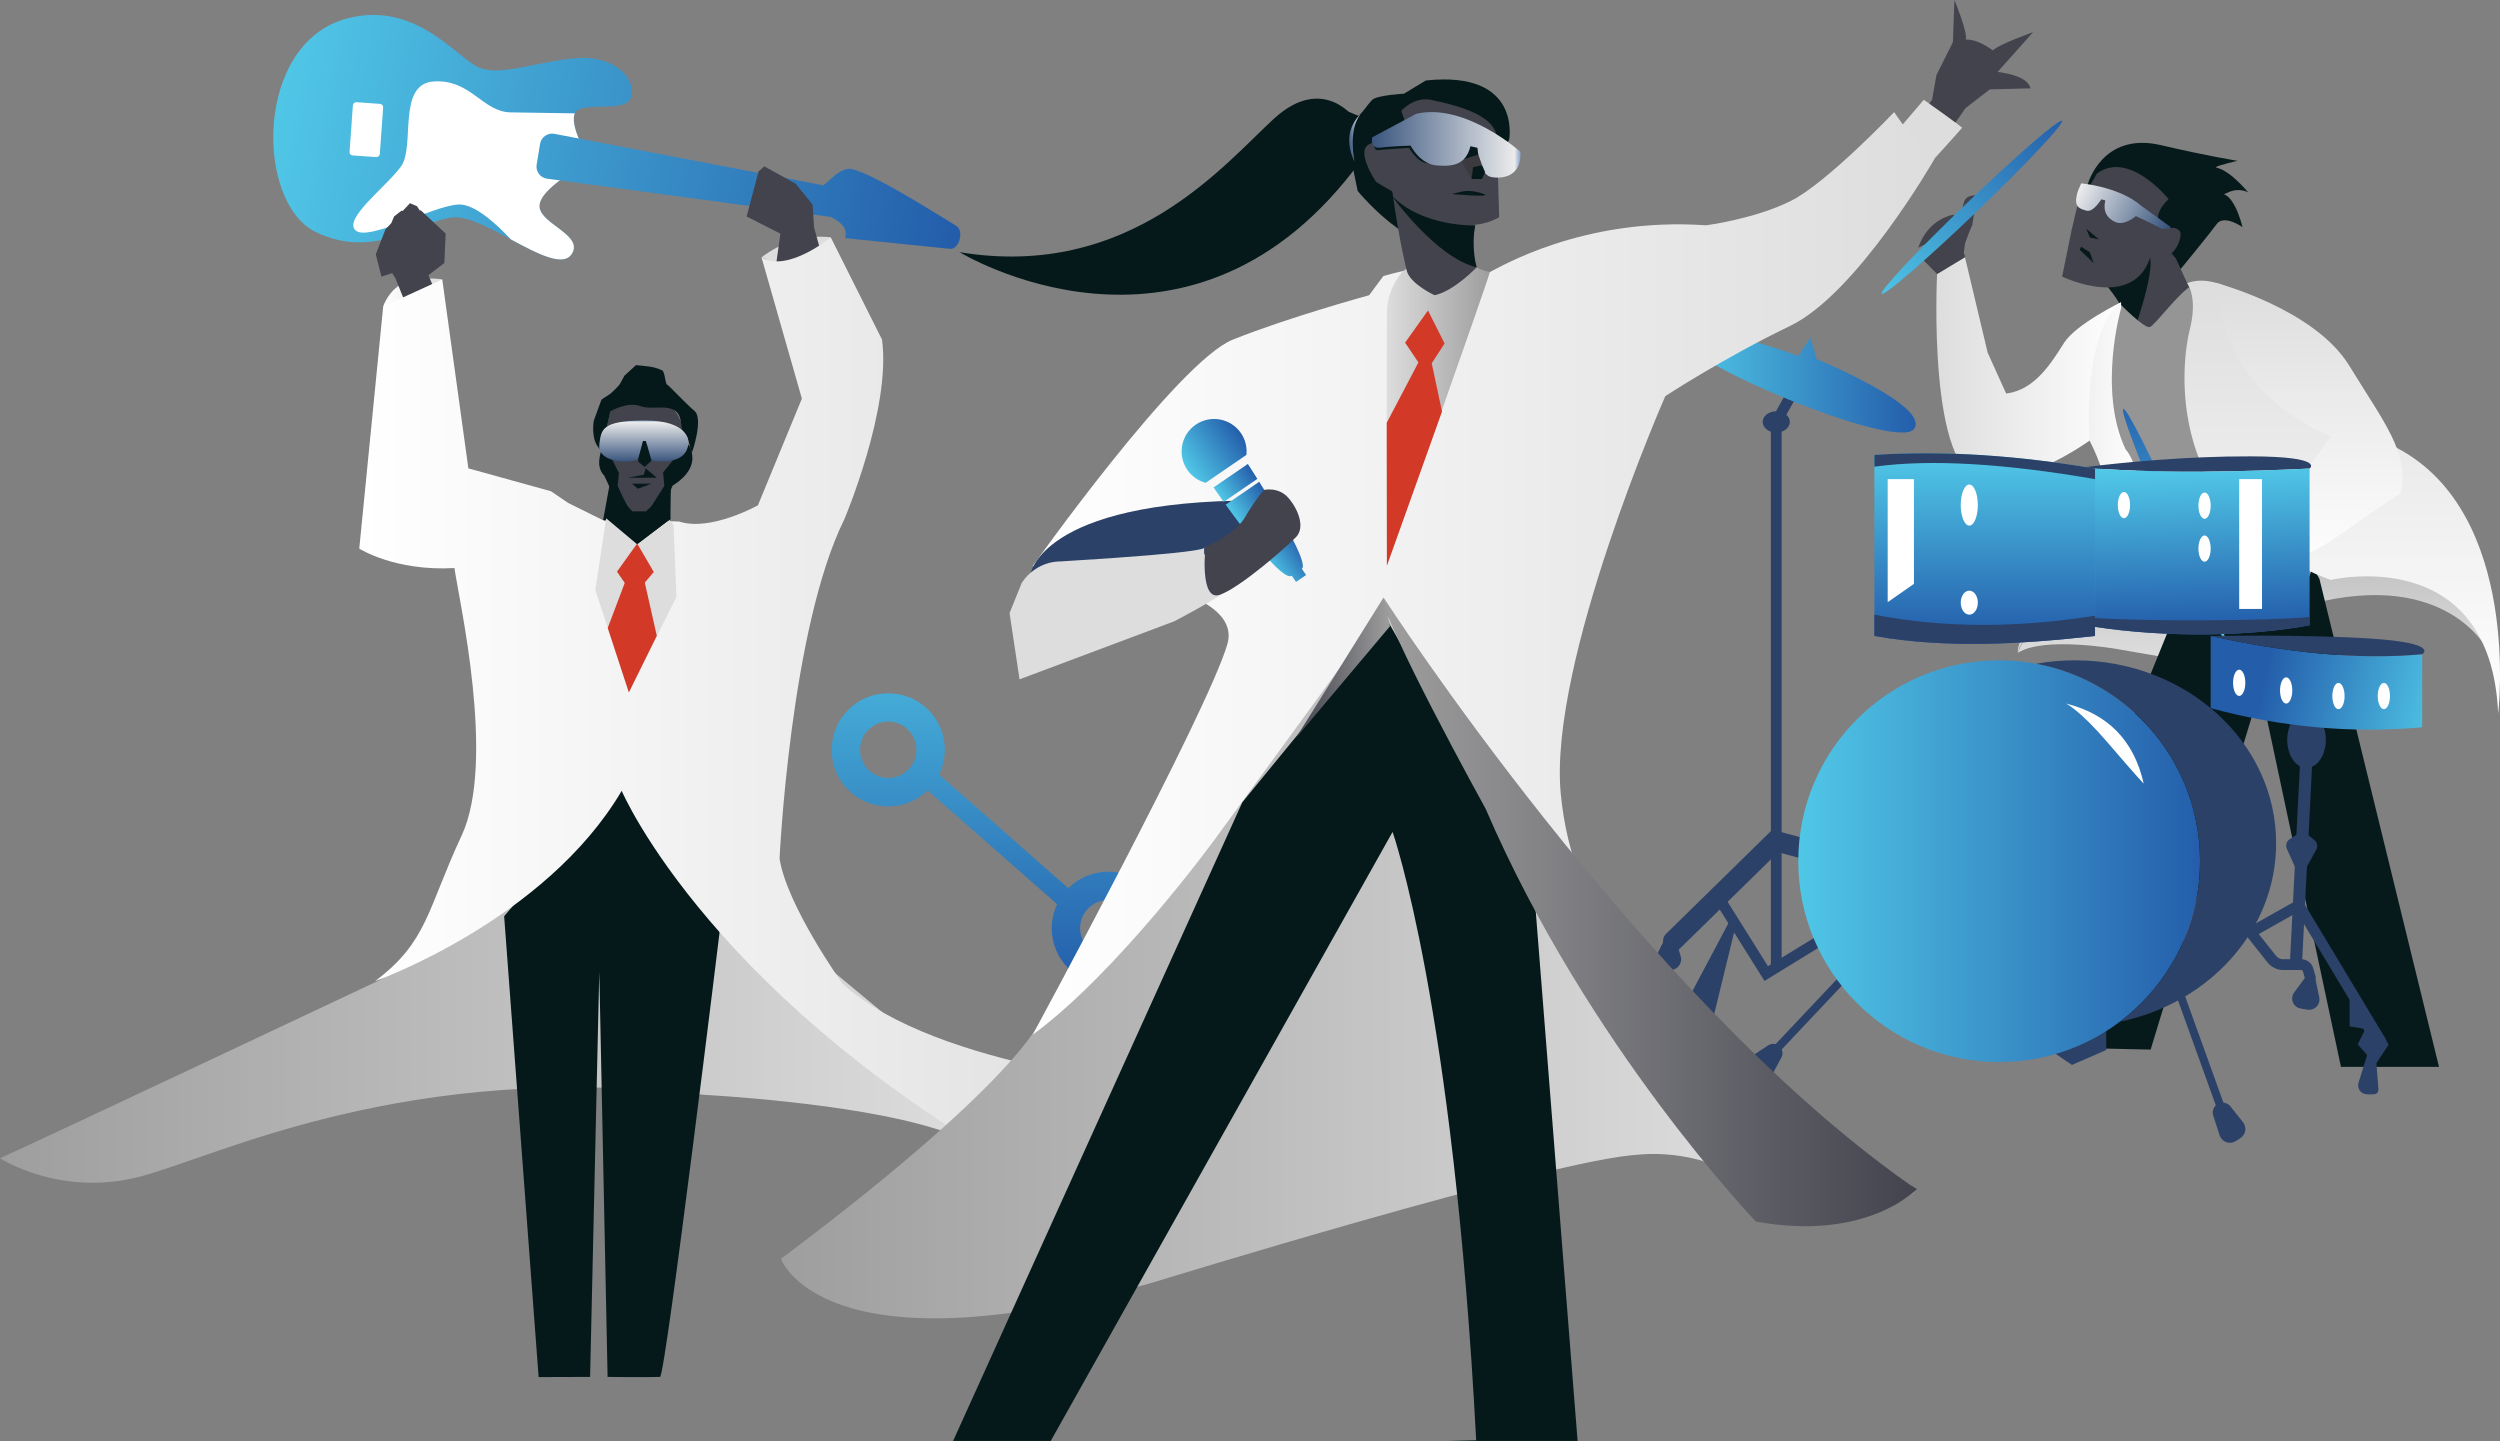 <?xml version="1.0" encoding="UTF-8"?>
<svg id="uuid-132b8e86-abe4-400d-b575-da4808909792" xmlns="http://www.w3.org/2000/svg" xmlns:xlink="http://www.w3.org/1999/xlink" viewBox="0 0 791.95 456.47">
  <rect x="0" y="0" width="791.95" height="456.47" fill="#808080" stroke="none"/>
  <defs>
    <style>
      .cls-1, .cls-2, .cls-3, .cls-4, .cls-5 {
        fill: #2b4168;
      }

      .cls-2, .cls-3, .cls-6, .cls-7, .cls-4, .cls-8, .cls-9, .cls-5 {
        stroke: #2b4168;
        stroke-miterlimit: 10;
      }

      .cls-2, .cls-3, .cls-8, .cls-9, .cls-5 {
        stroke-linecap: round;
      }

      .cls-2, .cls-9 {
        stroke-width: 3.41px;
      }

      .cls-3, .cls-7 {
        stroke-width: 2.56px;
      }

      .cls-10 {
        fill: #d23927;
      }

      .cls-11 {
        fill: url(#linear-gradient-8);
      }

      .cls-12 {
        fill: url(#linear-gradient-7);
      }

      .cls-13 {
        fill: url(#linear-gradient-5);
      }

      .cls-14 {
        fill: url(#linear-gradient-6);
      }

      .cls-15 {
        fill: url(#linear-gradient-9);
      }

      .cls-16 {
        fill: url(#linear-gradient-4);
      }

      .cls-17 {
        fill: url(#linear-gradient-3);
      }

      .cls-18 {
        fill: url(#linear-gradient-2);
      }

      .cls-19 {
        fill: url(#New_Gradient_Swatch);
      }

      .cls-20 {
        fill: url(#linear-gradient);
      }

      .cls-21 {
        fill: #969595;
      }

      .cls-22 {
        fill: #42434d;
      }

      .cls-6 {
        stroke-width: 3.84px;
      }

      .cls-6, .cls-7, .cls-8, .cls-9 {
        fill: none;
      }

      .cls-23 {
        fill: #43434d;
      }

      .cls-24 {
        fill: #3a3a3f;
      }

      .cls-25 {
        fill: #ddd;
      }

      .cls-26 {
        fill: url(#New_Gradient_Swatch-12);
      }

      .cls-27 {
        fill: url(#New_Gradient_Swatch-11);
      }

      .cls-28 {
        fill: url(#New_Gradient_Swatch-10);
      }

      .cls-29 {
        fill: #071a1b;
      }

      .cls-30 {
        fill: #fff;
      }

      .cls-4 {
        stroke-width: 1.63px;
      }

      .cls-8 {
        stroke-width: 6.4px;
      }

      .cls-31 {
        fill: url(#linear-gradient-10);
      }

      .cls-32 {
        fill: url(#linear-gradient-11);
      }

      .cls-33 {
        fill: url(#linear-gradient-12);
      }

      .cls-34 {
        fill: url(#linear-gradient-13);
      }

      .cls-35 {
        fill: url(#linear-gradient-19);
      }

      .cls-36 {
        fill: url(#linear-gradient-14);
      }

      .cls-37 {
        fill: url(#linear-gradient-15);
      }

      .cls-38 {
        fill: url(#linear-gradient-16);
      }

      .cls-39 {
        fill: url(#linear-gradient-17);
      }

      .cls-40 {
        fill: url(#linear-gradient-18);
      }

      .cls-41 {
        fill: #06191a;
      }

      .cls-42 {
        fill: url(#New_Gradient_Swatch-5);
      }

      .cls-43 {
        fill: url(#New_Gradient_Swatch-7);
      }

      .cls-44 {
        fill: url(#New_Gradient_Swatch-4);
      }

      .cls-45 {
        fill: url(#New_Gradient_Swatch-6);
      }

      .cls-46 {
        fill: url(#New_Gradient_Swatch-9);
      }

      .cls-47 {
        fill: url(#New_Gradient_Swatch-8);
      }

      .cls-48 {
        fill: url(#New_Gradient_Swatch-3);
      }

      .cls-49 {
        fill: url(#New_Gradient_Swatch-2);
      }

      .cls-5 {
        stroke-width: 2.13px;
      }
    </style>
    <linearGradient id="linear-gradient" x1="712.38" y1="147.24" x2="712.38" y2="161.45" gradientTransform="translate(0 14.89)" gradientUnits="userSpaceOnUse">
      <stop offset="0" stop-color="#50c7e7"/>
      <stop offset="1" stop-color="#245eab"/>
    </linearGradient>
    <linearGradient id="linear-gradient-2" x1="-549.4" y1="287.15" x2="-517.24" y2="287.15" gradientTransform="translate(339.37 -426.82) rotate(-152.23) scale(.98 -.98) skewX(-.22)" gradientUnits="userSpaceOnUse">
      <stop offset="0" stop-color="#3a567e"/>
      <stop offset=".96" stop-color="#ececed"/>
    </linearGradient>
    <linearGradient id="linear-gradient-3" x1="45.86" y1="500.4" x2="45.86" y2="431.22" gradientTransform="translate(759.42 -292.11) rotate(-180) scale(1 -1)" gradientUnits="userSpaceOnUse">
      <stop offset="0" stop-color="#ddd"/>
      <stop offset="1" stop-color="#9e9e9e"/>
    </linearGradient>
    <linearGradient id="linear-gradient-4" x1="87.51" y1="408.8" x2="146.02" y2="408.8" gradientTransform="translate(759.42 -292.11) rotate(-180) scale(1 -1)" gradientUnits="userSpaceOnUse">
      <stop offset="0" stop-color="#fff"/>
      <stop offset="1" stop-color="#ddd"/>
    </linearGradient>
    <linearGradient id="linear-gradient-5" x1="17.45" y1="518.16" x2="17.45" y2="381.02" xlink:href="#linear-gradient-4"/>
    <linearGradient id="linear-gradient-6" x1="81.68" y1="443.36" x2="120.22" y2="443.36" xlink:href="#linear-gradient-4"/>
    <linearGradient id="New_Gradient_Swatch" data-name="New Gradient Swatch" x1="721.61" y1="299.39" x2="722.33" y2="216.02" gradientTransform="translate(881.63 -656.32) rotate(90)" gradientUnits="userSpaceOnUse">
      <stop offset="0" stop-color="#50c7e7"/>
      <stop offset="1" stop-color="#245eab"/>
    </linearGradient>
    <linearGradient id="New_Gradient_Swatch-2" data-name="New Gradient Swatch" x1="765.43" y1="47.35" x2="769.02" y2="-39.6" gradientTransform="translate(-78.49 158.22)" xlink:href="#New_Gradient_Swatch"/>
    <linearGradient id="linear-gradient-7" x1="27.72" y1="474.03" x2="27.72" y2="381.81" xlink:href="#linear-gradient-4"/>
    <linearGradient id="New_Gradient_Swatch-3" data-name="New Gradient Swatch" x1="628.71" y1="145.06" x2="628.71" y2="201.46" gradientTransform="matrix(1,0,0,1,0,0)" xlink:href="#New_Gradient_Swatch"/>
    <linearGradient id="New_Gradient_Swatch-4" data-name="New Gradient Swatch" x1="696.92" y1="148.94" x2="698.37" y2="198.11" gradientTransform="matrix(1,0,0,1,0,0)" xlink:href="#New_Gradient_Swatch"/>
    <linearGradient id="New_Gradient_Swatch-5" data-name="New Gradient Swatch" x1="533.36" y1="121.1" x2="606.85" y2="121.1" gradientTransform="matrix(1,0,0,1,0,0)" xlink:href="#New_Gradient_Swatch"/>
    <linearGradient id="New_Gradient_Swatch-6" data-name="New Gradient Swatch" x1="-4.47" y1="-518.96" x2="72.66" y2="-726.19" gradientTransform="translate(-423.72 130.58) rotate(79.92)" xlink:href="#New_Gradient_Swatch"/>
    <linearGradient id="New_Gradient_Swatch-7" data-name="New Gradient Swatch" x1="-9.49" y1="-521.98" x2="68.3" y2="-725.19" gradientTransform="translate(-423.72 130.58) rotate(79.92)" xlink:href="#New_Gradient_Swatch"/>
    <linearGradient id="linear-gradient-8" x1="121.37" y1="93.88" x2="140.08" y2="93.88" gradientTransform="matrix(1,0,0,1,0,0)" xlink:href="#linear-gradient-4"/>
    <linearGradient id="linear-gradient-9" x1="308.89" y1="-443.23" x2="0" y2="-443.23" gradientTransform="translate(0 -131.36) scale(1 -1)" xlink:href="#linear-gradient-3"/>
    <linearGradient id="linear-gradient-10" x1="113.79" y1="-357.09" x2="373.42" y2="-357.09" gradientTransform="translate(0 -131.36) scale(1 -1)" xlink:href="#linear-gradient-4"/>
    <linearGradient id="linear-gradient-11" x1="203.95" y1="-277.56" x2="203.95" y2="-264.56" gradientTransform="translate(0 -131.36) scale(1 -1)" gradientUnits="userSpaceOnUse">
      <stop offset="0" stop-color="#3a567e"/>
      <stop offset=".96" stop-color="#ebebec"/>
      <stop offset="1" stop-color="#87a3ca"/>
    </linearGradient>
    <linearGradient id="linear-gradient-12" x1="352.87" y1="478.28" x2="352.87" y2="603.88" gradientTransform="translate(0 -292.11)" xlink:href="#linear-gradient"/>
    <linearGradient id="linear-gradient-13" x1="555.02" y1="-436.59" x2="247.41" y2="-436.59" gradientTransform="translate(0 -131.36) scale(1 -1)" xlink:href="#linear-gradient-3"/>
    <linearGradient id="linear-gradient-14" x1="327.15" y1="-342.84" x2="612.78" y2="-342.84" gradientTransform="translate(0 -131.36) scale(1 -1)" xlink:href="#linear-gradient-4"/>
    <linearGradient id="linear-gradient-15" x1="439.29" y1="239.68" x2="471.96" y2="239.68" gradientTransform="translate(0 370.53) scale(1 -1)" gradientUnits="userSpaceOnUse">
      <stop offset="0" stop-color="#ddd"/>
      <stop offset="1" stop-color="#9e9e9e"/>
    </linearGradient>
    <linearGradient id="linear-gradient-16" x1="434.59" y1="-177.25" x2="481.69" y2="-177.25" xlink:href="#linear-gradient-11"/>
    <linearGradient id="linear-gradient-17" x1="438.24" y1="-420.23" x2="607.26" y2="-420.23" gradientTransform="translate(0 -131.36) scale(1 -1)" gradientUnits="userSpaceOnUse">
      <stop offset="0" stop-color="#9e9e9e"/>
      <stop offset="1" stop-color="#42434d"/>
    </linearGradient>
    <linearGradient id="linear-gradient-18" x1="440.32" y1="-342.91" x2="410.5" y2="-342.91" gradientTransform="translate(0 -131.36) scale(1 -1)" gradientUnits="userSpaceOnUse">
      <stop offset="0" stop-color="#9e9e9e"/>
      <stop offset="1" stop-color="#42434d"/>
    </linearGradient>
    <linearGradient id="linear-gradient-19" x1="410.47" y1="318.47" x2="415.12" y2="318.47" gradientTransform="translate(56.15 407.59) rotate(-6.61) scale(1 -1)" gradientUnits="userSpaceOnUse">
      <stop offset="0" stop-color="#3a567e"/>
      <stop offset=".96" stop-color="#ebebec"/>
      <stop offset="1" stop-color="#87a3ca"/>
    </linearGradient>
    <linearGradient id="New_Gradient_Swatch-8" data-name="New Gradient Swatch" x1="377.69" y1="138.7" x2="398.28" y2="138.7" gradientTransform="translate(-14.93 246.21) rotate(-34.39)" xlink:href="#New_Gradient_Swatch"/>
    <linearGradient id="New_Gradient_Swatch-9" data-name="New Gradient Swatch" x1="381.49" y1="172.89" x2="394.35" y2="172.89" gradientTransform="translate(-14.93 246.21) rotate(-34.39)" xlink:href="#New_Gradient_Swatch"/>
    <linearGradient id="New_Gradient_Swatch-10" data-name="New Gradient Swatch" x1="381.4" y1="152.6" x2="394.57" y2="152.6" gradientTransform="translate(-14.93 246.21) rotate(-34.39)" xlink:href="#New_Gradient_Swatch"/>
    <linearGradient id="New_Gradient_Swatch-11" data-name="New Gradient Swatch" x1="774.55" y1="225.58" x2="718.16" y2="212.09" gradientTransform="matrix(1,0,0,1,0,0)" xlink:href="#New_Gradient_Swatch"/>
    <linearGradient id="New_Gradient_Swatch-12" data-name="New Gradient Swatch" x1="569.66" y1="272.8" x2="696.92" y2="272.8" gradientTransform="matrix(1,0,0,1,0,0)" xlink:href="#New_Gradient_Swatch"/>
  </defs>
  <g>
    <path class="cls-20" d="M712.38,162.13c-3.93,0-7.11,3.18-7.11,7.11s3.18,7.11,7.11,7.11,7.11-3.18,7.11-7.11-3.18-7.11-7.11-7.11h0ZM712.38,172.79c-1.95,0-3.54-1.59-3.54-3.54s1.59-3.54,3.54-3.54,3.54,1.59,3.54,3.54-1.59,3.54-3.54,3.54Z"/>
    <path class="cls-23" d="M607.66,78.48l4-2.05,1.71-1.96,1.72-1.12,2.1-1.14,1.95-2.08-.23-2.14s-8.03,1.04-11.25,10.47h0Z"/>
    <path class="cls-29" d="M661.34,58.44s4.5-16.85,23.2-12.46c14.1,3.31,24.23,4.96,24.23,4.96,0,0-5.65,1.33-6.69,1.93s2.19-1.13,10.16,8.11c0,0-2.88-1.73-6.46,0-3.58,1.73,1.04-2.62,4.62,10.98,0,0-5.86-4.16-8.18-.99-2.32,3.17-11.41,14.24-11.41,14.24l-16.35-13.25-13.1-13.52h0Z"/>
    <path class="cls-23" d="M689.24,81.83l-4.96-5.97-9.84,1.15-11.55,11.07c8.13,2.38,11.55,11.13,11.55,11.13v11.63c14.55-4.88,20.6-16.39,20.6-16.39l-5.8-12.63h0s0,0,0,0Z"/>
    <path class="cls-29" d="M674.9,107.84c1.38-7.63-8.51-18.51-8.51-18.51,0,0,9.18-11.75,13.68-9.38,4.5,2.38-5.18,27.89-5.18,27.89h0Z"/>
    <path class="cls-23" d="M664.19,55.04c10.17-7.67,22.77,8.02,22.77,8.02,0,0-7.12,6.59-.61,8.93,6.5,2.34,1.42,7.63,1.42,7.63-6.84,3-6.17.33-6.17.33-4.67,19.18-28.35,7.67-28.35,7.67l2.99-14.7,1.73-7.39,5.6-9.29.63-1.21h0Z"/>
    <path class="cls-18" d="M659.29,58.08h0l-.91,2.06c-1.97,5.64.56,6.01,2.64,6.6,2.08.59,4.64-3.6,4.64-3.6l1.26.33c-.81,3.36.48,5.72,3.31,6.92s6.38-1.94,6.38-1.94c0,0,7.25,3.34,8.84,4.46s2.19-.97,2.19-.97l-9.42-6.81c-6.9-6-18.93-7.05-18.93-7.05h0s0,0,0,0Z"/>
    <path class="cls-23" d="M683.95,72.65s-7.06,8.9-.88,9.17,7.8-6.17,7.71-7.76c-.08-1.58-2.21-1.88-2.21-1.88l-4.63.46h0s0,0,0,0Z"/>
    <polyline class="cls-29" points="660.85 72.44 662.06 75.24 664.94 75.86 660.85 72.44"/>
    <path class="cls-17" d="M787.85,205.67c-.88-27.52-32.64-52.04-57.78-62.92-25.14-10.88-53.54,6.13-53.54,6.13,5.75,33.77-12.76,41.66-23.89,45.53-11.13,3.88-13.38,12.38-13.38,12.38,8.13-5.25,31.02-1.25,31.02-1.25l15.89,2.75,46.03-17.01c42.91-11.01,55.66,14.39,55.66,14.39h0,0Z"/>
    <path class="cls-29" d="M734.73,183.31c-6.52-12.97-38.82-5.79-38.82-5.79l-62.61,153.95,47.98,1.02,34.78-114.44,25.51,119.92h31.06l-37.9-154.66h0,0Z"/>
    <path class="cls-21" d="M676.28,147.87c-13.14-20.64-4.75-51.66-4.75-51.66,0,0,7.76,8.01,9.51,7.38s9.38-11.26,13.38-13.13c4-1.88,32.65,38.53,32.65,38.53,0,0,2,29.4,5.13,48.29s-45.41,14.51-45.41,14.51c5.88-30.65-10.51-43.91-10.51-43.91h0s0,0,0,0Z"/>
    <path class="cls-16" d="M671.9,95.71c-2.13,2.88-5.5,40.53-5.5,40.53,0,0-19.76,16.51-37.9,15.64-18.14-.88-14.87-65.07-14.87-65.07l8.83-5.32,7.2,30.26,5.85,12.92c9.26-1.13,14.51-10.06,18.34-16.06,3.84-6,18.05-12.88,18.05-12.88h0s0,0,0,0Z"/>
    <path class="cls-13" d="M692.86,89.7c21.21-8.38,66.36,52.16,66.36,52.16,39.78,20.76,32.15,84.19,32.15,84.19-2.38-54.41-53.06-42.34-53.06-42.34-53.54-19.89-47.26-69.11-44.63-79.37s-.81-14.64-.81-14.64h0Z"/>
    <path class="cls-14" d="M671.9,95.71l-3.01,3c-9.14,12.88-6.95,40.86-6.95,40.86,15.56,30.48-3.44,46.83-3.44,46.83-21.29,13.39-19.24,20.39-19.24,20.39.88-6.13,11.94-11.84,11.94-11.84,21.33-5.96,23.9-19.42,23.9-19.42,6.82-24.25-1.73-33.17-1.73-33.17-8.92-18.89-1.46-44.69-1.46-44.69v-1.97s0,0,0,0Z"/>
    <polyline class="cls-29" points="659.28 78.18 662.01 79.89 663.24 83.37 658.81 79.14 659.42 77.77"/>
    <path class="cls-23" d="M622.08,80.09l.43-3.08,1.41-3.77.86-1.93.65-4.12,3.14-4.77s-5.62-1.95-6.49,1.84c-.87,3.79-2.39,8.17-2.39,8.17l-1.52,1.71-2.82.95s-.87.11-1.84,1.71c-.04.06-.08.13-.12.2-.1.17-.21.34-.33.51-1.2,1.6-3.35,2.67-3.35,2.67h-2.6l6.52,6.61,8.83-5.32-.06-.53"/>
    <ellipse class="cls-19" cx="624.64" cy="65.66" rx="39.58" ry="2.05" transform="translate(128.36 450.61) rotate(-43.8)"/>
    <ellipse class="cls-49" cx="688.58" cy="165.7" rx="2.05" ry="39.58" transform="translate(-8.3 292.02) rotate(-23.8)"/>
    <path class="cls-23" d="M711.3,173.43l4.94,5.92-21.74,11.06-9.53-7.14s7.12-9.67,7.36-9.81,16.38,1.34,16.38,1.34l2.59-1.37h0Z"/>
    <path class="cls-12" d="M702.3,89.71c.75,35.65,36,48.48,36,48.48-4.35,7.43-27.98,34.72-27.98,34.72l4.9,9.02s16.15-5.62,24.1-11.21c15.6-10.97,21.28-14.58,21.28-14.58,2.63-12.76-5.38-22.27-16.39-40.28-11.01-18.01-41.91-26.14-41.91-26.14h0s0,0,0,0Z"/>
  </g>
  <path class="cls-48" d="M663.66,201.46c-23.3,2.57-46.76,4.07-69.89,0v-57.36c22.3-1.44,45.68.24,69.89,4.34v53.02Z"/>
  <path class="cls-1" d="M713.03,144.56c-20.76-.06-40.93,1.98-52.29,3.39.97.16,1.95.31,2.92.48,23.77,1.57,46.55,1.01,67.97,0,0,0,5.2-3.8-18.6-3.87Z"/>
  <path class="cls-44" d="M663.66,148.43v50.15c22.63,3.47,48.92,3.07,67.97-.5v-49.65c-21.42,1.01-44.2,1.57-67.97,0Z"/>
  <path class="cls-4" d="M558.67,339.75l-2.89-2.25c-.75-.58-.84-1.67-.21-2.37l4.99-3.3c.71-.47,1.63-.47,2.34,0h0c.92.6,1.22,1.81.7,2.78l-2.5,4.64c-.48.88-1.63,1.13-2.42.51Z"/>
  <path class="cls-4" d="M703.08,350.33h0c.98-.47,2.15-.2,2.83.65l4,5.04c.96,1.21.67,2.98-.63,3.82l-1.47.95c-1.44.93-3.37.24-3.9-1.39l-2.03-6.26c-.36-1.1.15-2.3,1.2-2.8Z"/>
  <line class="cls-7" x1="561.47" y1="333.69" x2="585.57" y2="308.14"/>
  <line class="cls-7" x1="704.07" y1="352.33" x2="689.77" y2="312.64"/>
  <path class="cls-1" d="M663.66,195.04c-25.38,4.05-48.62,3.83-69.89-.32v6.74c23.14,4.07,46.6,2.57,69.89,0v-6.41Z"/>
  <path class="cls-1" d="M593.77,144.09v3.75c17.68-2.44,41.13-1.03,69.89,3.94v-3.35c-24.21-4.1-47.59-5.78-69.89-4.34Z"/>
  <path class="cls-1" d="M731.63,198.08v-2.63c-13.18,1.3-53.17,1.4-67.97.32v2.8c22.63,3.47,48.92,3.07,67.97-.5Z"/>
  <polygon class="cls-30" points="606.3 184.95 597.98 190.76 597.98 151.78 606.3 151.78 606.3 184.95"/>
  <rect class="cls-30" x="709.33" y="151.78" width="7.23" height="41.12"/>
  <path class="cls-4" d="M726.41,229.55c-.65,1.34-1.05,3-1.05,4.8,0,4.46,2.37,8.07,5.3,8.07s5.3-3.61,5.3-8.07c0-1.4-.23-2.71-.64-3.86-2.97-.24-5.94-.56-8.92-.94Z"/>
  <polyline class="cls-6" points="730.66 239.3 729.34 265.32 727.29 305.57"/>
  <path class="cls-1" d="M725.36,265.79l4.09-2.63,3.64,2.9c.95.76,1.22,2.09.63,3.16l-5.04,9.12-4.24-9.42c-.51-1.13-.11-2.46.93-3.12Z"/>
  <path class="cls-9" d="M731.87,309.67l-.73-2.5c-.28-.95-1.15-1.6-2.14-1.6h-5.75c-1.4,0-2.73-.64-3.6-1.74l-6.69-8.44,15.3-8.63,26.04,43.27"/>
  <path class="cls-3" d="M745.59,315.59v8.46l2.89.47c1.37.22,2.13,1.7,1.51,2.94l-1.58,3.18,3.94,4.5,2.81-4.26-9.57-15.29Z"/>
  <path class="cls-3" d="M751.3,333.93l-2.94,9.44c-.3.97.4,1.96,1.41,2,1.17.05,2.42.06,2.42-.11,0-.32-.89-11.33-.89-11.33Z"/>
  <path class="cls-2" d="M729.15,317.84c.71.1,1.46.22,2.13.32,1.06.17,1.96-.78,1.75-1.83l-1.16-5.58c-.03-.13-.19-.17-.27-.06l-3.48,4.69c-.7.95-.14,2.3,1.03,2.47Z"/>
  <ellipse class="cls-1" cx="562.68" cy="133.65" rx="4.3" ry="3.37"/>
  <polyline class="cls-9" points="569.66 121.1 562.68 133.65 562.68 305.57"/>
  <polyline class="cls-9" points="580.99 295.21 559.5 308.4 543.76 283.28"/>
  <polyline class="cls-8" points="530.02 298.1 562.37 266.4 578.46 270.75"/>
  <path class="cls-5" d="M548.42,293.05l-14.78,27.86,1.93,4.3-3.94,8.73c-.47,1.05.43,2.19,1.56,1.99l3.9-.72c.71-.13,1.21-.78,1.16-1.5-.18-2.48-.51-7.74-.14-8.01.48-.36,3.49-3.13,3.49-3.13l7.16-29.38c.05-.21-.23-.31-.33-.13Z"/>
  <path class="cls-5" d="M528.75,297l-2.71,5.5c-.61,1.24,0,2.75,1.3,3.22l1.04.37c1.8.65,3.56-1.03,3.01-2.86l-1.86-6.17c-.11-.37-.61-.41-.78-.07Z"/>
  <ellipse class="cls-30" cx="623.83" cy="190.91" rx="2.71" ry="3.8"/>
  <ellipse class="cls-30" cx="623.83" cy="160" rx="2.71" ry="6.51"/>
  <ellipse class="cls-30" cx="698.36" cy="160.18" rx="1.94" ry="4.16"/>
  <ellipse class="cls-30" cx="698.36" cy="173.78" rx="1.94" ry="4.16"/>
  <ellipse class="cls-30" cx="672.82" cy="160" rx="1.94" ry="4.16"/>
  <path class="cls-42" d="M533.51,106.98c-3.86,6.27,67.39,36.15,72.79,28.92s-30.85-22.17-30.85-22.17l-1.93-6.75-3.86,5.78s-32.3-12.05-36.15-5.78Z"/>
  <g>
    <g>
      <path class="cls-45" d="M199.96,30.7c1.7-5.75-5.39-13.52-18.07-12.23-12.68,1.29-23.04,5.61-29.89,3.04-6.84-2.57-19.9-21.38-41.85-15.72-29.74,7.67-29.24,58.39-10.22,67.66,19.02,9.28,33.18-3.68,43.69-4.59,10.51-.9,33.67,20.18,37.83,10.99,2.74-6.06-11.83-9.36-10.46-15.4s16.25-13.33,16.25-13.33c0,0-6.48-9.63-5.34-14.72,1.14-5.08,16.36.04,18.06-5.71Z"/>
      <rect class="cls-30" x="107.6" y="36.26" width="16.9" height="9.61" rx="1.03" ry="1.03" transform="translate(165.23 -71.78) rotate(94.06)"/>
      <path class="cls-30" d="M181.45,79.86c2.74-6.06-11.83-9.36-10.46-15.4,1.37-6.03,16.25-13.33,16.25-13.33,0,0-6.48-9.63-5.34-14.72.04-.19.14-.34.22-.5-6-.1-14.76-.24-20.29-.31-9.04-.11-12.6-10.53-24.39-9.8-11.79.73-5.84,20.51-10.38,26.88-4.54,6.37-18.37,16.57-14.45,20.28,3.93,3.71,24.17-7.7,32.6-8.18,4.94-.28,11.78,5.89,16.6,11.04,8.81,4.73,17.27,9.25,19.63,4.03Z"/>
      <path class="cls-43" d="M302.8,71.46c-2.77-1.55-29.46-18.83-34.3-17.97-3.26.58-5.28,3.51-7.74,5.21l-85.13-16.3c-2.13-.41-4.18,1.02-4.54,3.16l-1.09,6.58c-.36,2.15,1.14,4.17,3.3,4.46l89.94,12.13c3.31,1.83,5.31,3.47,4.47,6.7,0,0,30.33,3.1,33.23,3.4,2.9.3,4.64-5.82,1.87-7.37Z"/>
    </g>
    <path class="cls-25" d="M241.23,81.51c6.35-4.75,13.52-7.26,21.93-6.34l-5.51,14.21-16.42-7.87Z"/>
    <polygon class="cls-22" points="240.29 54.31 236.52 68.58 247.21 74.02 245.77 84.39 262.19 87.63 257.88 72.07 257.42 64.82 252.05 58.19 242.12 52.71 240.29 54.31"/>
    <path class="cls-11" d="M121.37,97.07s1.9-5.76,7.16-7.69,11.56-.87,11.56-.87l-7.02,11.02-11.69-2.46Z"/>
    <path class="cls-22" d="M140.76,83.29l.42-9.3-7.84-7.33h-.38s-.86-1.33-.86-1.33l-2.23-.96-2.26,2.41h-.49s-2.28,1.78-2.28,1.78l-.88,2.11-1.85,1.97-3.07,7.95,1.8,7.04,3.39-1.1.98,1.52h0s5.84,14.15,5.61,14.56,10.16-3,10.16-3l-5.26-12.43,5.04-3.88Z"/>
    <path class="cls-15" d="M0,366.91s19.18,12.48,44.46,5.79c25.27-6.7,84.49-36.84,178.58-25.88,0,0,47.05,2.4,73.46,10.79,26.41,8.39,2.36-20.84,2.36-20.84,0,0-71.56-59.38-72.17-60.29s-16.14-27.41-16.14-27.41h-20.71l-36.55,32.65-23.74,21.85-8.83,6.7S14.92,360.21,0,366.91h0Z"/>
    <path class="cls-41" d="M159.7,290.25l10.92,145.98,16.31-.05,2.91-128.35,2.63,128.35s12.31.14,16.61,0c1.74-.06,19.35-144.79,19.35-144.79l-29-47.5-39.74,46.36h0s0,0,0,0Z"/>
    <path class="cls-31" d="M215.2,165.22c9.88,3.24,24.89-5.14,24.89-5.14l13.93-33.8-12.79-44.76c8.22,5.02,21.93-6.34,21.93-6.34l16.24,32.38c2.99,21.7-11.9,56.88-11.9,56.88-17.13,34.5-20.55,107.55-20.55,107.55,2.28,14.84,19.87,39.51,19.87,39.51,29.69,27.63,106.6,33.21,106.6,33.21-13.02,34.71-40.19,31.52-40.19,31.52-107.34-57.78-136.29-125.71-136.29-125.71-24.21,41.11-78.11,60.29-78.11,60.29,16.67-12.56,16.44-22.61,27.41-46.13,10.96-23.52-.91-74.91-2.28-84.73-19.02,1.06-30.15-6.17-30.15-6.17l7.58-76.7,18.71-8.56,8.27,59.85,26.16,7.25,5.47,3.71,11.81,5.85v-.76"/>
    <polygon class="cls-41" points="191.38 164.43 201.42 172.79 212.38 164.49 210.93 152.99 194.72 157.41 191.38 164.43"/>
    <polygon class="cls-41" points="193.22 152.91 191.06 164.75 212.38 164.49 212.53 151.8 193.22 152.91"/>
    <path class="cls-22" d="M193.35,130.31s-.83,2.96-1.75,8.53c-.99,5.94,1.75,15.99,1.75,15.99l7,7.16h4.26l8.22-7.46s7.61-15.68,1.07-24.21c-6.55-8.53-18.12-5.63-20.55,0h0Z"/>
    <path class="cls-41" d="M192.26,135.16l1.09-4.85s5.41-3.24,9.57-1.64,11.88-2.03,12.76,4.98,2.04,4.79,2.04,4.79l1.46,5.02s3.78-10.79.81-13.3-8.11-8.11-8.68-8.34-.69-4-1.49-4.45-2.17-.91-3.43-1.14-4.91-.57-4.91-.57l-3.65,3.31s-1.03,1.83-1.37,2.51-2.85,3.16-3.43,3.47-2.51,1.67-2.51,1.67l-2.4,6.58s-1.15,5.76,1.75,8.91c2.9,3.15,2.37-6.95,2.37-6.95h0s0,0,0,0Z"/>
    <path class="cls-41" d="M214.4,144.32l-4.34,5.31.37,4.33-5.11,8.03-3.83,1.52s7.31,1.49,7.65,1.71,3.77-11.31,3.77-11.31c0,0,7.08-3.77,6.39-9.59s-3.2-2.85-3.2-2.85l-1.71,2.85h0Z"/>
    <path class="cls-41" d="M193.67,145.06l2.4,4.8-.4,4.05s2.85,6.7,4.91,9.14-4.34.91-4.34.91l-2.89-9.14-1.97-4.22s-1.81-1.45-1.57-4.68,2.78-9.59,2.78-9.59l1.08,8.74h0s0,0,0,0Z"/>
    <path class="cls-32" d="M218.09,140.13s.46-7.03-14.08-6.93c-13.52.09-13.55,2.89-14.16,7.61-.61,4.72,6.62,6.39,12.18,4.8l1.58-4.8h1.31l1.22,5.02s11.57,2.44,11.95-5.71h0,0Z"/>
    <polygon class="cls-41" points="203.66 139.7 202.06 145.91 206.4 145.91 204.58 139.7 203.66 139.7"/>
    <polyline class="cls-41" points="202.06 146.2 204.23 147.91 206.4 145.91 203.97 143.8 202.06 146.43"/>
    <polygon class="cls-41" points="198.92 151.34 208.06 151.34 204.52 148.37 203.95 150.37 198.92 151.34"/>
    <polygon class="cls-41" points="200.18 153.22 206.4 153.22 202.06 154.82 200.18 153.22"/>
    <polygon class="cls-25" points="192.02 164.19 188.59 186.91 199.21 219.34 214.28 189.08 213.37 166.35 212.11 164.76 201.95 172.52 192.02 164.19"/>
    <polygon class="cls-10" points="201.84 172.18 195.45 181.09 198.17 185.05 200.7 188.73 207.11 181.2 201.84 172.18"/>
    <polygon class="cls-10" points="192.52 198.92 199.21 181.2 203.89 182.91 208.06 201.41 199.21 219.34 192.52 198.92"/>
  </g>
  <path class="cls-22" d="M606.03,46.32l1.25-7.76,4.77-6.98,1.37-7.8,5.22-10.44.49-13.34s4.29,10.35,3.58,12.53c3.04-.1,6.13,1.69,8.62,3.42,1.74-1.89,12.72-5.76,12.72-5.76l-11.25,12.59c3.88.54,9.55,1.69,10.41,5.21l-12.91.33-7.7,5.97-9,12.98-5.63,6.46-2.61-7.39"/>
  <path class="cls-25" d="M602.77,39.39l6.65-7.78s12.24,8.63,12.12,8.88-10.53,11.74-10.53,11.74l-9.77-6.22,1.53-6.62h0Z"/>
  <path class="cls-33" d="M416.61,186.18c-14.2,0-25.67,11.47-25.67,25.67,0,6.88,2.71,13.11,7.11,17.72l-37.1,49.51c-2.83-1.86-6.21-2.95-9.86-2.95-4.95,0-9.42,2-12.66,5.23l-40.94-35.99c1.15-2.37,1.81-5.02,1.81-7.83,0-9.91-8.01-17.92-17.92-17.92s-17.92,8.01-17.92,17.92,8.01,17.92,17.92,17.92c4.87,0,9.27-1.94,12.49-5.08l41.01,36.05c-1.09,2.31-1.71,4.89-1.71,7.62,0,9.91,8.01,17.92,17.92,17.92s17.92-8.01,17.92-17.92c0-4.02-1.34-7.72-3.57-10.71l37.35-49.85c3.99,2.55,8.72,4.04,13.81,4.04,14.2,0,25.67-11.47,25.67-25.67s-11.47-25.67-25.67-25.67h0s0,0,0,0ZM281.38,246.45c-4.92,0-8.93-4-8.93-8.93s4-8.93,8.93-8.93,8.93,4,8.93,8.93-4,8.93-8.93,8.93ZM351.08,302.97c-4.92,0-8.93-4-8.93-8.93s4-8.93,8.93-8.93,8.93,4,8.93,8.93-4,8.93-8.93,8.93ZM416.6,224.64c-7.05,0-12.79-5.74-12.79-12.79s5.74-12.79,12.79-12.79,12.79,5.74,12.79,12.79-5.74,12.79-12.79,12.79Z"/>
  <path class="cls-34" d="M331.04,320.55s-3.89,18.45-83.63,78.21c0,0,12.69,36.79,117.48,7.61,0,0,127.63-39.33,154.27-40.6,0,0,18.02-2.28,32.73,7.87,14.72,10.15-27.15-50.75-27.15-50.75l-86.65-130.06-10.78,14.79-96.27,112.93"/>
  <path class="cls-41" d="M439.99,197.42l-46.43,56.71-91.64,202.34h30.93l108.29-192.93s19.25,54.54,26.48,192.69l-9.48.24h41.61l-13.7-173.41s-21.69-43.39-46.05-85.63h0Z"/>
  <path class="cls-36" d="M465.28,83.9s4.01,3.49,6.68,2.28,29.31-17.56,68.51-14.81c0,0,15.41-2.01,26.83-7.72,11.42-5.71,32.73-28.14,32.73-28.14,0,0,7.42,11.17,12.75,14.89,0,0-24.36,42.55-45.67,52.82-21.31,10.28-39.58,22.27-39.58,22.27,0,0-37.11,84.49-33.11,125.98s28.14,57.85,44.61,71.93c16.47,14.08,67.47,54.04,67.47,54.04,0,0-14.46,13.89-49.86,8.94,0,0-58.04-63.75-83.73-126.17,0,0-24.6-53.98-33.59-69.08l-54.52,74.79s-30.64,42.06-57.66,61.85c0,0,55.38-102.19,61.66-123.69,6.28-21.5-61.66-24.74-61.66-24.74,0,0,45.86-64.7,63.37-71.74,17.51-7.04,43.2-14.08,43.2-14.08l4.52-6.09s20.37-5.81,27.05-3.54"/>
  <path class="cls-37" d="M444.15,86.17s-4.73,5.32-4.83,12.68.01,80.37.01,80.37c0,0,31.74-89.35,32.62-93.04,0,0-2.76-.55-4.19-1.5-1.33-.89,0,0,0,0l-18.78-2.19-4.85,3.69"/>
  <path class="cls-41" d="M478.05,44.42s4.28-22.17-26.36-18.93l-6.95,4.19s-8.47.48-9.99,1.9-3.71,5.04-4.57,5.04-10.47-6.66-12.37,5.99c0,0-1.62,11.32,7.52,11.42h3.42l1.33,6.47s5.61,6.76,11.99,11.32,8.28,11.7,8.28,11.7l27.69-39.11h0s0,0,0,0Z"/>
  <path class="cls-22" d="M445.6,85.62s-2.17-8.19-4.66-25.69l16.27,7.52,10.1,3.97s-1.77,7.37.47,13.25c0,0-7.24,7.61-13.33,8.85,0,0-7.9-3.62-8.85-7.9h0Z"/>
  <path class="cls-22" d="M474.15,43.85l.76,24.93s-13.89,9.51-33.68-7.99l-5.33-3.18s-6.85-10.14-1.9-12.04,9.62-15.98,19.56-13.89c9.94,2.09,20.38,5.32,20.59,12.18h0Z"/>
  <path class="cls-41" d="M446.94,31.67s-3.81,1.24-2.85,4,2.95,7.04-.76,7.9-10.85.67-10.85.67l-2.95-4.09s6.66-9.04,17.41-8.47h0Z"/>
  <polyline class="cls-24" points="469.49 52.32 468.03 46.83 462.97 51.07 466.16 56.7 469.49 52.32"/>
  <path class="cls-41" d="M468.3,48.97l-4.57,1.44-5.6-3.57s3.17-2.37,4.44-2.58,9.13-.84,9.96-.4,1.46,3.49.76,4-5,1.12-5,1.12h0Z"/>
  <path class="cls-41" d="M435.33,46.36s.19,1.35,1.24,1.2,9.8-.73,9.8-.73c0,0,2.66,4.93,6.19,4.93,1.91,0,2.56-9.1,2.56-9.1l-10.89-1.71-9.13,5.37"/>
  <path class="cls-38" d="M481.67,48.1s-17.57-15.67-33.05-12.05l-13.96,7.48s-.76,3.68,2.6,3.23,9.58-.63,9.58-.63c0,0,2.92,5.84,8.25,6.28s9.26-.32,10.72-6.09l2.22.51s.57,8.46,4.25,9.22,9.77-.12,9.39-7.95h0Z"/>
  <polyline class="cls-24" points="469.49 52.32 468.3 48.97 467.62 51.84 468.55 52.54 469.49 52.32"/>
  <polygon class="cls-41" points="469.49 56.7 466.16 56.7 466.63 52.99 469.49 52.32 470.44 54.51 469.49 56.7"/>
  <path class="cls-41" d="M470.44,61.62s-3.72-1.71-7.37-.92-2.97.78-2.97.78c0,0,11.47,1.05,10.34.14h0Z"/>
  <path class="cls-41" d="M467.31,71.43s-17.19.52-26.67-9.75c0,0,14.12,19.95,27.14,23,0,0-1.83-6.15-.47-13.24l-1.96-.06,1.96.06Z"/>
  <path class="cls-39" d="M438.28,189.28s81.45,126.1,166.51,185.88l2.47,1.52s-15.83,16.75-51.04,10.28c0,0-53.24-55.57-85.59-130.73,0,0-33.68-61-32.35-66.94h0Z"/>
  <polyline class="cls-40" points="438.28 189.28 410.5 233.81 440.32 198.36 438.28 189.28"/>
  <path class="cls-1" d="M326.31,182.31s2.6-23.77,71.49-23.77l9.57,9.65-67.13,19.32-13.93-5.2h0Z"/>
  <path class="cls-25" d="M381.47,173.4s4.09,1.49-45.69,4.46c0,0-7.24-.37-12.07,6.69l-3.9,9.66,3.16,20.99,49.03-18.39s13.56-7.06,17.27-10.22c0,0-8.36-1.11-7.8-13.19h0,0Z"/>
  <path class="cls-41" d="M430.19,36.62l-1.43,17.41c-53.69,69.39-124.78,25.85-124.78,25.85,54.03,8.94,83.78-27.83,99.6-42.3,15.83-14.46,25.94.36,25.94.36"/>
  <path class="cls-35" d="M431,36.18s-6.68,5.52-1.93,14.91c0,0-2.17-9.86,1.93-14.91Z"/>
  <polygon class="cls-10" points="452.36 98.35 445.11 108.54 449.33 114.81 439.29 133.92 439.34 179.21 456.8 130.37 453.55 115.09 457.62 108.81 452.36 98.35"/>
  <g>
    <path class="cls-47" d="M394.84,144.1c.25-2.35-.3-4.79-1.74-6.9-3.21-4.69-9.62-5.89-14.31-2.68s-5.89,9.62-2.68,14.31c1.44,2.1,3.52,3.5,5.8,4.12l12.93-8.85Z"/>
    <g>
      <path class="cls-46" d="M388.28,159.88c6.24,8.67,18.12,24.41,20.92,22.49l1.35,1.97,3.19-2.18-1.35-1.97c2.33-1.59-7.83-18.52-13.5-27.57l-10.61,7.26Z"/>
      <path class="cls-28" d="M398.3,151.68c-1.79-2.85-3.01-4.71-3.01-4.71l-10.87,7.44s1.26,1.84,3.22,4.58l10.67-7.3Z"/>
    </g>
  </g>
  <path class="cls-22" d="M381.84,173.21s9.29-3.72,12.63-9.47,5.94-8.54,5.94-8.54c0,0,4.64-1.11,7.8,2.6s5.2,9.29,2.42,12.26-18.02,16.34-24.33,18.39c-6.31,2.04-4.46-15.23-4.46-15.23h0Z"/>
  <path class="cls-27" d="M767.3,230.38c-22.33,2.02-44.67,0-67-6.05v-22.87c23.81,5.25,46.37,7.69,67,5.78v23.14Z"/>
  <path class="cls-1" d="M750.59,202.26c-21.25-1.34-50.29-.8-50.29-.8,23.81,5.25,46.37,7.69,67,5.78,0,0,5.92-3.55-16.71-4.98Z"/>
  <ellipse class="cls-30" cx="755.16" cy="220.49" rx="1.94" ry="4.16"/>
  <ellipse class="cls-30" cx="740.78" cy="220.49" rx="1.94" ry="4.16"/>
  <ellipse class="cls-30" cx="724.21" cy="218.72" rx="1.94" ry="4.16"/>
  <ellipse class="cls-30" cx="709.33" cy="216.3" rx="1.94" ry="4.16"/>
  <polygon class="cls-4" points="666.39 323.63 666.39 332.09 656.43 336.42 649.84 331.92 666.39 323.63"/>
  <circle class="cls-26" cx="633.29" cy="272.8" r="63.63"/>
  <path class="cls-1" d="M657.39,209.17c-4.22,0-8.34.38-12.33,1.09,29.52,5.52,51.86,31.42,51.86,62.54,0,20.78-9.96,39.23-25.36,50.84,28.32-5.86,49.47-28.94,49.47-56.51,0-32.01-28.49-57.95-63.63-57.95Z"/>
  <path class="cls-30" d="M654.5,222.88c12.94,3.23,21.42,11.36,24.58,25.34,0,0-1.93-1.89-11.09-12.61-9.16-10.73-13.5-12.73-13.5-12.73Z"/>
</svg>